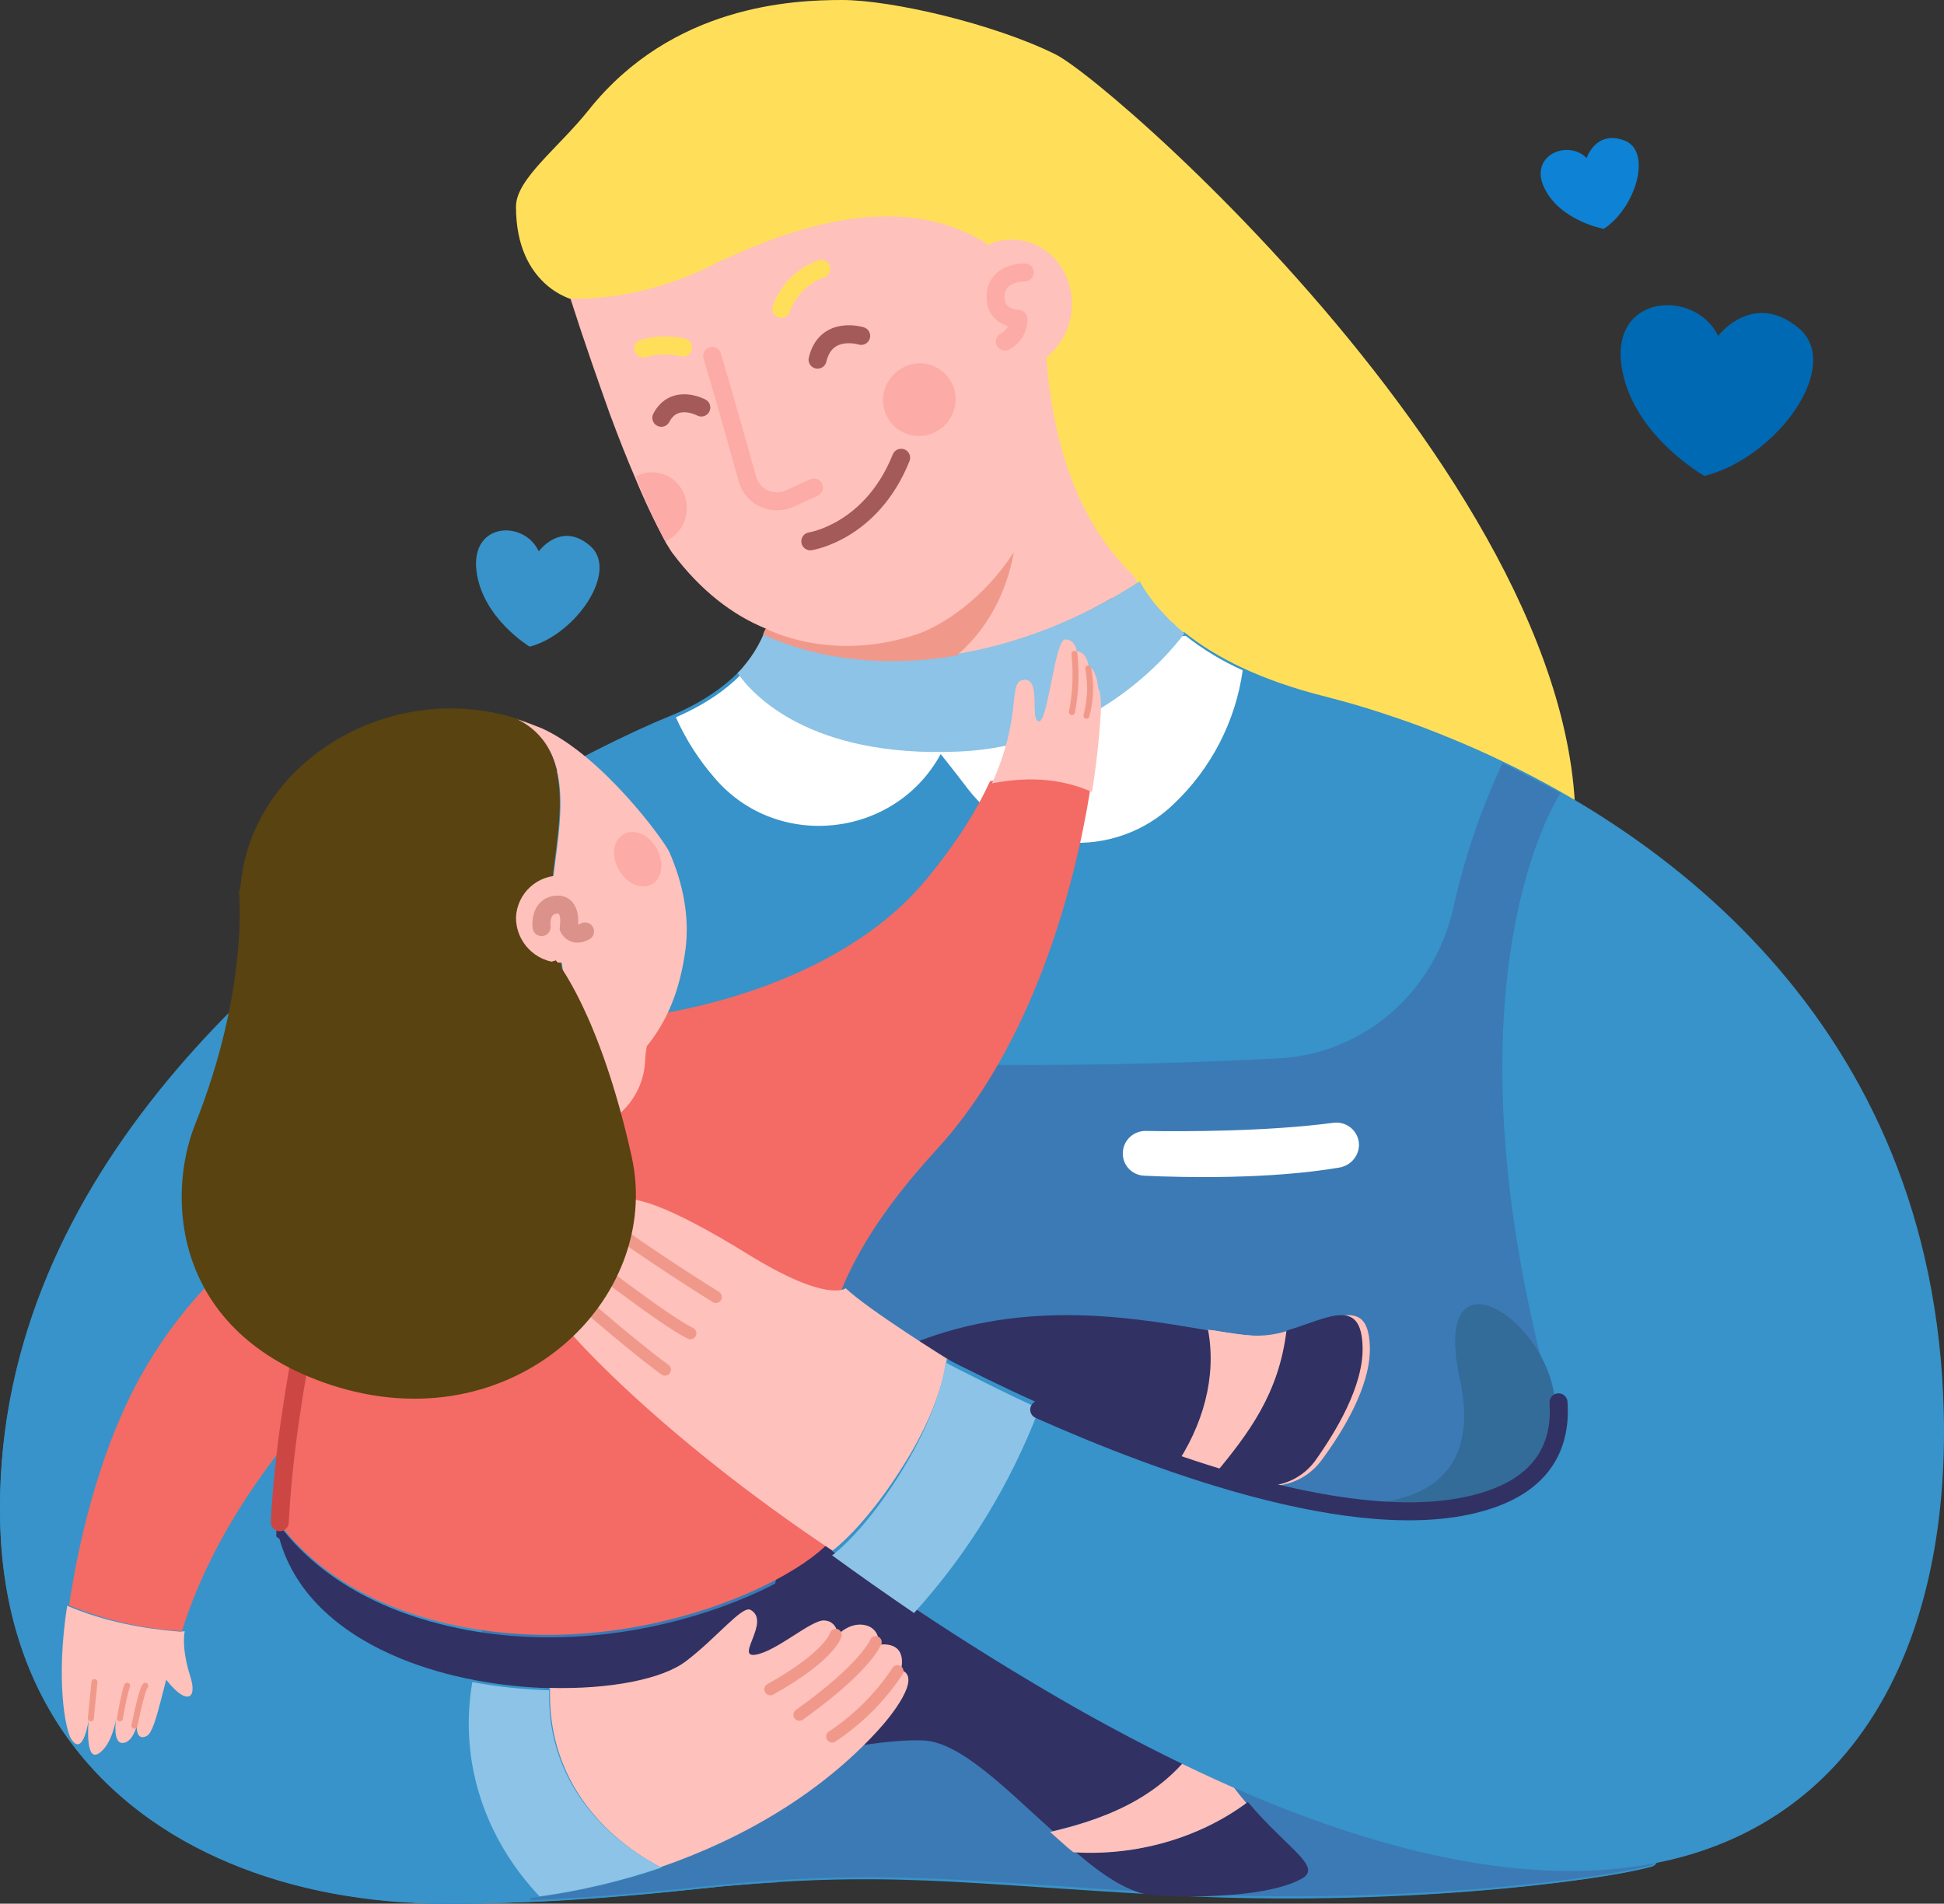 <?xml version="1.0" encoding="UTF-8"?>
<svg width="535px" height="524px" viewBox="0 0 535 524" version="1.1" xmlns="http://www.w3.org/2000/svg" xmlns:xlink="http://www.w3.org/1999/xlink">
    <rect x="0" y="0" width="535" height="524" fill="#333333" stroke="none"/>
    <title>Group 3</title>
    <g id="Page-1" stroke="none" stroke-width="1" fill="none" fill-rule="evenodd">
        <g id="hringurinn_home_page" transform="translate(-737, -220)">
            <g id="Group-3" transform="translate(737, 220)">
                <g id="DrawKit-Fathers-Day-Illustrations-01">
                    <path d="M145.779,178 C145.779,178 132.62,170.124 131.109,156.998 C129.597,143.684 144.268,143.122 148.269,151.748 C148.269,151.748 154.404,143.309 162.406,150.247 C170.408,157.186 158.494,174.625 145.779,178 Z" id="Path" fill="#3793C9" fill-rule="nonzero"></path>
                    <path d="M469.064,131 C469.064,131 448.575,119.435 446.176,100.159 C443.776,80.7 466.664,79.691 472.848,92.449 C472.848,92.449 482.354,79.966 494.813,90.155 C507.549,100.435 488.999,126.043 469.064,131 Z" id="Path" fill="#0069B3" fill-rule="nonzero"></path>
                    <path d="M441.363,63 C441.363,63 429.464,60.854 425.036,51.803 C420.608,42.752 431.493,38.274 436.659,43.499 C436.659,43.499 439.149,35.754 446.99,38.647 C454.831,41.539 450.219,57.215 441.363,63 Z" id="Path" fill="#0E82D4" fill-rule="nonzero"></path>
                    <path d="M309.846,190.756 C307.547,189.392 301.897,112.033 299.816,110.355 C281.448,95.545 268.746,88.14 260.613,75.159 C251.292,60.258 246.723,41.334 234.661,47.734 C223.512,53.584 198.382,82.838 157.718,82.472 L157.626,82.472 C157.718,82.475 142,78.829 142,56.894 C142,49.264 153.624,40.801 162.013,30.278 C185.041,1.391 218.166,0 231.736,0 C245.307,0 273.406,6.505 290.425,14.934 C307.445,23.363 459.986,158.058 429.571,253.315 C429.571,253.315 448.351,236.834 443.06,269.806 L398.767,265.325 C379.015,313.138 335.464,166.942 309.846,190.756 Z" id="Path" fill="#FFDF5A" fill-rule="nonzero"></path>
                    <path d="M114,523.792 C114,523.792 139.846,525.35 191.722,519.942 C243.872,514.443 264.33,518.659 323.512,521.775 C382.694,524.892 438.679,518.109 454.479,513.801 C470.28,509.493 359.039,441.575 301.958,431.676 C244.876,421.778 114,523.792 114,523.792 Z" id="Path" fill="#3793C9" fill-rule="nonzero"></path>
                    <path d="M263,437 C200.273,456.763 114,523.793 114,523.793 C114,523.793 139.727,525.341 191.364,519.968 C199.545,519.057 206.909,518.511 213.818,518.147 C237.818,496.562 255.273,468.603 263,437 Z" id="Path" fill="#3B7AB5" fill-rule="nonzero"></path>
                    <path d="M302.169,431.689 C289.941,429.504 274.246,432.69 257,438.788 C267.494,454.808 276.619,472.283 289.12,491.58 C298.975,504.049 311.385,513.515 324.434,521.252 C383.381,524.256 438.861,517.52 454.465,513.333 C470.343,508.964 359.109,441.519 302.169,431.689 Z" id="Path" fill="#3B7AB5" fill-rule="nonzero"></path>
                    <path d="M534.934,388.81 C532.379,281.04 456.281,225.829 396.151,201.971 C390.767,199.777 385.475,197.949 380.456,196.304 C374.982,194.476 369.69,193.013 364.762,191.733 C346.878,187.254 334.469,180.947 325.892,174 L203.351,184.878 C199.062,189.265 192.766,193.744 183.642,197.401 C174.882,200.966 154.991,210.289 131.267,225.006 L131.267,225.006 L131.176,225.097 C74.969,260.198 -2.406,326.195 0.057,419.158 C1.882,489.086 55.99,521.17 114.661,523.73 L114.569,523.821 C114.569,523.821 124.88,524.369 145.593,523.547 L145.593,523.547 C157.637,523.09 173.24,521.993 192.31,519.89 C194.591,519.708 196.781,519.433 198.971,519.159 C204.537,518.702 209.829,518.245 214.847,517.879 L214.847,517.879 C251.893,515.594 274.156,518.976 324.067,521.627 C383.468,524.735 439.492,517.971 455.003,513.675 L455.003,513.675 C454.898,513.405 454.807,513.131 454.73,512.852 C510.845,502.523 536.485,452.248 534.934,388.81 Z" id="Path" fill="#3793C9" fill-rule="nonzero"></path>
                    <path d="M452.904,506.335 L452.904,506.335 C445.978,483.75 433.857,444.135 422.465,404.43 C427.569,399.512 428.662,390.952 428.662,390.952 C393.94,270.651 429.482,218.287 429.482,218.287 L413.534,210 C407.55,222.787 402.996,236.194 399.955,249.979 C394.76,273.019 375.44,290.14 351.745,291.324 C309.914,293.509 243.295,294.966 178.043,288.136 C147.422,284.949 125.732,256.445 131.747,226.392 C131.838,226.119 131.838,225.846 131.929,225.482 L118.532,236.774 C118.532,236.774 111.971,388.675 126.005,426.013 C132.476,443.225 138.399,474.279 143.047,502.874 C144.141,509.795 145.235,516.625 146.055,523 C158.084,522.545 173.668,521.452 192.715,519.357 C244.753,513.893 265.167,518.082 324.222,521.179 C383.551,524.275 439.507,517.536 455,513.256 L455,513.256 C454.362,511.161 453.724,508.793 452.904,506.335 Z" id="Path" fill="#3B7AB5" fill-rule="nonzero"></path>
                    <path d="M342,184.5 C340.038,198.544 333.344,211.521 323.002,221.323 C315.231,228.842 304.574,232.693 293.741,231.897 C282.907,231.101 272.941,225.734 266.375,217.161 C262.173,211.642 258.885,207.571 258.885,207.571 L258.885,207.571 C246.281,230.732 213.948,234.261 196.778,214.266 C192.365,209.215 188.733,203.544 186,197.438 C194.129,193.909 199.792,189.838 203.719,185.857 L326.29,175 C331.111,178.797 336.388,181.988 342,184.5 Z" id="Path" fill="#FFFFFF" fill-rule="nonzero"></path>
                    <path d="M305.346,114.815 C303.053,113.447 300.861,111.917 298.785,110.236 C280.47,95.4 275.276,71.315 267.166,58.128 C257.871,43.109 245.752,41.003 233.724,47.413 C222.607,53.274 197.549,82.579 157,82.213 C160.918,94.484 164.654,105.016 167.843,113.99 C170.395,120.859 172.764,126.811 174.86,131.665 C177.364,137.766 180.193,143.727 183.334,149.523 C184.154,150.805 184.701,151.812 185.157,152.361 C192.811,162.527 201.558,169.303 210.853,173.058 C210.67,173.632 210.426,174.185 210.124,174.706 C241.652,189.084 281.654,181.117 313,160.329 C305.984,147.966 306.075,134.962 305.71,125.163 C305.528,121.591 305.437,118.02 305.346,114.815 Z" id="Path" fill="#FFC1BB" fill-rule="nonzero"></path>
                    <path d="M325.542,173.958 C325.031,173.559 324.542,173.132 324.077,172.681 C323.666,172.363 323.297,171.995 322.978,171.586 C322.769,171.361 322.521,171.175 322.245,171.039 C321.826,170.634 321.428,170.208 321.054,169.762 L320.688,169.397 C320.322,169.032 319.955,168.576 319.589,168.211 C317.288,165.716 315.29,162.96 313.636,160 C282.13,180.618 241.924,188.555 210.235,174.323 C209.246,176.708 207.986,178.973 206.48,181.074 L206.48,181.074 C205.748,182.077 205.015,182.99 204.099,184.085 C203.773,184.4 203.467,184.735 203.183,185.088 L203,185.271 C206.938,191.018 222.599,208.534 263.355,206.892 C300.631,205.432 321.329,180.527 326,174.323 C325.817,174.232 325.725,174.049 325.542,173.958 Z" id="Path" fill="#8CC3E6" fill-rule="nonzero"></path>
                    <path d="M294.98,84.595 C294.435,94.524 286.444,102.266 277.092,101.993 C267.74,101.72 260.566,93.43 261.02,83.502 C261.474,73.573 269.465,65.648 278.908,66.012 C288.26,66.194 295.434,74.575 294.98,84.595 Z" id="Path" fill="#FFC1BB" fill-rule="nonzero"></path>
                    <path d="M282,75.002 C282,75.002 274.281,74.731 274.008,81.394 C273.736,87.787 280.275,87.787 280.275,87.787 C280.343,90.396 278.895,92.812 276.551,94" id="Path" stroke="#FCABA7" stroke-width="4.95" stroke-linecap="round" stroke-linejoin="round"></path>
                    <path d="M262.988,110.409 C262.649,115.948 257.994,120.201 252.501,119.993 C249.884,119.905 247.41,118.766 245.628,116.83 C243.846,114.894 242.903,112.319 243.008,109.678 C243.374,104.139 247.998,99.873 253.495,100.003 C256.128,100.093 258.614,101.244 260.399,103.2 C262.183,105.156 263.116,107.753 262.988,110.409 L262.988,110.409 Z" id="Path" fill="#FCABA7" fill-rule="nonzero"></path>
                    <path d="M188.996,140.146 C188.856,144.061 186.542,147.527 183.084,149 C180.088,143.223 177.389,137.281 175,131.2 C176.452,130.33 178.112,129.918 179.781,130.013 C182.289,130.054 184.676,131.149 186.409,133.054 C188.141,134.958 189.073,137.513 188.996,140.146 L188.996,140.146 Z" id="Path" fill="#FCABA7" fill-rule="nonzero"></path>
                    <path d="M368.623,321.371 C349.758,324.609 326.064,324.16 314.945,323.62 C313.262,323.567 311.675,322.834 310.555,321.592 C309.435,320.351 308.881,318.71 309.022,317.054 L309.022,317.054 C309.236,313.755 312.053,311.213 315.401,311.298 C325.972,311.477 348.665,311.477 366.983,309.049 C368.745,308.828 370.519,309.36 371.859,310.511 C373.199,311.662 373.978,313.322 374,315.075 L374,315.255 C373.907,318.295 371.66,320.852 368.623,321.371 L368.623,321.371 Z" id="Path" fill="#FFFFFF" fill-rule="nonzero"></path>
                    <path d="M367,413.605 C367,413.605 410.54,419.957 401.796,379.817 C392.96,339.125 431.399,366.468 427.756,390.957 C424.294,415.446 393.051,419.497 367,413.605 Z" id="Path" fill="#336B99" fill-rule="nonzero"></path>
                    <path d="M343.42,496 C330.313,505.859 312.929,510.881 296,509.765 C303.645,516.369 311.018,521.298 317.753,521.763 C337.231,522.693 351.612,520.833 358.256,517.113 C364.081,513.764 354.342,509.021 343.42,496 Z" id="Path" fill="#313163" fill-rule="nonzero"></path>
                    <path d="M343,496.304 C340.898,493.833 338.888,491.179 336.787,488.159 C335.325,486.054 333.223,482.485 330.574,478 C320.888,493.65 305.995,500.331 289,504.266 C291.193,506.188 293.203,508.11 295.396,509.849 C312.482,510.948 329.843,506.005 343,496.304 Z" id="Path" fill="#FFC1BB" fill-rule="nonzero"></path>
                    <path d="M331,477.975 C324.345,466.873 313.77,449.856 300.095,434.751 C285.964,419.19 237.555,418.462 215.766,424.559 L202,488.53 C202,488.53 236.005,478.339 254.056,479.067 C264.266,479.431 276.939,492.534 289.702,504 C306.476,500.087 321.336,493.535 331,477.975 Z" id="Path" fill="#313163" fill-rule="nonzero"></path>
                    <path d="M300,217.578 C292.251,214.018 283.681,213.013 272.467,215.022 C269.003,222.599 263.624,231.545 254.781,242.226 C231.806,269.978 185.858,282.484 148.843,281.572 C128.422,297.638 104.991,308.593 87.305,325.755 C90.04,328.768 91.772,330.594 91.772,330.594 C91.772,330.594 87.852,344.013 83.932,362.636 C80.467,378.977 77.003,399.243 76,418.231 C83.84,429.003 99.066,442.606 128.33,447.992 C180.023,457.486 228.524,430.829 231.077,419.966 C233.63,409.102 227.248,380.073 227.248,380.073 C226.519,371.948 226.519,350.404 257.425,316.809 C284.137,287.87 295.715,244.417 300,217.578 Z" id="Path" fill="#F36B64" fill-rule="nonzero"></path>
                    <path d="M333.293,366.333 C314.738,363.226 285.216,357.376 254.505,368.527 C246.37,371.452 227.816,380.683 227.816,380.683 C227.816,380.683 234.214,409.747 231.655,420.624 C229.096,431.5 180.47,458.188 128.646,448.683 C99.306,443.199 84.042,429.672 76.182,418.887 C74.445,451.242 84.682,484.42 128.006,499.226 C210.541,527.56 260.538,443.565 276.807,421.446 C287.775,406.366 304.136,402.527 324.061,404.629 C331.922,392.656 335.669,379.129 333.293,366.333 Z" id="Path" fill="#313163" fill-rule="nonzero"></path>
                    <path d="M376.993,370.779 C376.53,353.041 361.733,367.654 346.843,367.746 C343.514,367.746 338.89,367.011 333.341,366.092 C335.745,379.051 332.046,392.561 324,404.417 C331.233,405.298 338.401,406.649 345.456,408.461 C352.185,410.177 359.294,407.714 363.49,402.211 C369.594,394.032 377.27,381.44 376.993,370.779 Z" id="Path" fill="#FFC1BB" fill-rule="nonzero"></path>
                    <path d="M346.111,367.651 C342.743,367.651 338.064,366.917 332.45,366 C334.883,378.936 331.14,392.422 323,404.257 C326.649,404.624 330.392,405.266 334.322,406 C344.427,394.257 352.942,383.339 355,366.092 C352.146,367.093 349.142,367.62 346.111,367.651 L346.111,367.651 Z" id="Path" fill="#FFC1BB" fill-rule="nonzero"></path>
                    <path d="M374.993,370.764 C374.63,356.731 365.289,362.968 354.043,366.27 C351.957,383.514 343.795,394.429 334,406.169 C337.265,406.903 340.621,407.545 344.158,408.462 C350.757,410.175 357.728,407.717 361.842,402.225 C367.737,393.97 375.265,381.404 374.993,370.764 Z" id="Path" fill="#313163" fill-rule="nonzero"></path>
                    <path d="M300.523,218 C301.761,210.377 302.588,202.694 303,194.983 C303,190.031 302.266,189.572 302.266,189.572 C301.807,184.162 299.606,183.245 299.606,183.245 C298.78,178.935 296.303,179.302 296.303,179.302 C296.303,179.302 296.119,176.092 293.183,176 C290.248,175.909 288.413,199.109 285.844,198.559 C283.275,198.009 286.853,185.996 281.349,187.188 C277.404,188.105 281.349,197.184 273,215.616 C284.101,213.507 292.817,214.607 300.523,218 Z" id="Path" fill="#FFC1BB" fill-rule="nonzero"></path>
                    <path d="M295.688,180 C296.27,185.34 296.036,190.775 295,196" id="Path" stroke="#F0998B" stroke-width="1.65" stroke-linecap="round" stroke-linejoin="round"></path>
                    <path d="M299.485,184 C300.308,188.318 300.143,192.739 299,197" id="Path" stroke="#F0998B" stroke-width="1.65" stroke-linecap="round" stroke-linejoin="round"></path>
                    <line x1="92" y1="331" x2="96" y2="316" id="Path" stroke="#CC4744" stroke-width="4.95" stroke-linecap="round" stroke-linejoin="round"></line>
                    <path d="M181.628,514 C205.047,505.95 226.354,493.144 241.783,476.13 C244.814,472.837 254.089,461.586 247.936,459.665 C247.936,459.665 250.324,451.707 241.691,452.713 C242.205,450.346 240.743,447.999 238.385,447.407 C234.068,446.218 230.579,449.969 230.579,449.969 C230.579,449.969 230.395,446.218 226.813,446.035 C223.231,445.852 213.864,454.451 207.986,455.457 C202.108,456.463 212.302,446.218 206.517,443.108 C204.221,441.919 197.241,450.792 188.975,457.104 C182.455,462.226 167.76,465.062 151.046,464.604 C150.127,487.198 163.168,504.212 181.628,514 Z" id="Path" fill="#FFC1BB" fill-rule="nonzero"></path>
                    <path d="M229.349,427 C229.349,427 238.954,420.152 250.297,401.436 C260.451,384.363 261,374.228 261,374.228 L261,374.228 C261,374.228 239.229,360.716 232.734,354.599 C232.734,354.599 227.794,358.799 205.931,345.286 C184.069,331.774 173,328.213 169.524,330.769 C167.494,332.151 166.893,334.872 168.152,336.978 C168.152,336.978 163.304,335.152 160.285,336.978 C157.266,338.804 160.102,344.19 160.102,344.19 C160.102,344.19 155.985,342.273 153.424,345.103 C150.863,347.934 154.796,352.59 154.796,352.59 C154.796,352.59 147.844,352.316 150.68,358.433 C153.15,364.459 181.873,395.41 229.349,427 L229.349,427 Z" id="Path" fill="#FFC1BB" fill-rule="nonzero"></path>
                    <path d="M11.293,356 C3.321,376.158 -0.502,397.717 0.053,419.386 C2.612,516.108 105.42,540.403 182,514.099 C163.54,504.326 150.655,487.429 151.386,464.687 C137.953,464.322 123.331,461.856 110.354,456.558 C94.545,450.074 81.385,439.479 76.907,423.587 C51.046,405.046 30.21,381.573 11.293,356 Z" id="Path" fill="#3793C9" fill-rule="nonzero"></path>
                    <path d="M151.159,465.255 C144.05,465.065 136.969,464.311 129.984,463 C126.21,484.922 133.483,506.122 148.489,522 C159.893,520.412 171.115,517.754 182,514.061 C163.587,504.408 150.422,487.628 151.159,465.255 Z" id="Path" fill="#8CC3E6" fill-rule="nonzero"></path>
                    <path d="M510,479.826 C484.28,513.182 438.131,526.433 369.272,503.586 C347.383,496.366 322.94,485.309 295.944,470.047 C272.886,456.862 250.54,442.464 229,426.913 C229,426.913 238.576,420.059 249.886,401.325 C255.996,391.089 258.459,383.504 259.645,378.843 C260.105,377.263 260.411,375.64 260.557,374 C260.557,374 262.837,375.279 266.85,377.199 C289.833,388.805 370.64,426.639 411.864,410.646 C425.727,405.254 429.558,395.11 428.828,384.601 C461.023,410.829 493.766,442.357 510,479.826 Z" id="Path" fill="#3793C9" fill-rule="nonzero"></path>
                    <path d="M266.429,378.211 C262.46,376.285 260.206,375 260.206,375 C259.996,376.637 259.694,378.261 259.304,379.863 C258.131,384.451 255.606,392.158 249.653,402.435 C238.56,421.336 229,428.126 229,428.126 C236.666,433.723 244.152,438.953 251.547,444 C266.407,427.623 278.096,408.541 286,387.754 C277.703,383.9 270.848,380.505 266.429,378.211 Z" id="Path" fill="#8CC3E6" fill-rule="nonzero"></path>
                    <path d="M247,460 C242.299,467.106 236.179,473.226 229,478" id="Path" stroke="#F0998B" stroke-width="3.3" stroke-linecap="round" stroke-linejoin="round"></path>
                    <path d="M241,452.001 C241,451.911 238.491,458.847 220,472" id="Path" stroke="#F0998B" stroke-width="3.3" stroke-linecap="round" stroke-linejoin="round"></path>
                    <path d="M230,450 C230,450 228.538,455.749 212,465" id="Path" stroke="#F0998B" stroke-width="3.3" stroke-linecap="round" stroke-linejoin="round"></path>
                    <path d="M286,388.014 C319.918,403.116 378.587,424.991 411.864,412.086 C425.798,406.685 429.648,396.526 428.915,386" id="Path" stroke="#313163" stroke-width="4.95" stroke-linecap="round" stroke-linejoin="round"></path>
                    <path d="M167,337 C167,337 180.354,346.63 197,357" id="Path" stroke="#F0998B" stroke-width="3.3" stroke-linecap="round" stroke-linejoin="round"></path>
                    <path d="M159,345 C159,345 182.832,363.56 190,367" id="Path" stroke="#F0998B" stroke-width="3.3" stroke-linecap="round" stroke-linejoin="round"></path>
                    <path d="M154,353 C154,353 173.705,370.354 183,377" id="Path" stroke="#F0998B" stroke-width="3.3" stroke-linecap="round" stroke-linejoin="round"></path>
                    <path d="M113,315 C109.051,314.1 105.313,312.401 102,310" id="Path"></path>
                    <path d="M196,98 C199.569,109.856 203.229,123.149 205.699,131.862 C206.34,134.248 208.037,136.227 210.323,137.254 C212.61,138.28 215.245,138.246 217.503,137.161 L224,134.197" id="Path" stroke="#FCABA7" stroke-width="4.95" stroke-linecap="round" stroke-linejoin="round"></path>
                    <path d="M188,95.637 C184.366,94.781 180.586,94.884 177,95.937" id="Path" stroke="#FFDF5A" stroke-width="4.95" stroke-linecap="round" stroke-linejoin="round"></path>
                    <path d="M215,85 C216.904,79.82 220.936,75.788 226,74" id="Path" stroke="#FFDF5A" stroke-width="4.95" stroke-linecap="round" stroke-linejoin="round"></path>
                    <path d="M223,149 C223,149 239.787,146.496 248,126" id="Path" stroke="#A35A58" stroke-width="4.95" stroke-linecap="round" stroke-linejoin="round"></path>
                    <path d="M193,112.171 C193,112.171 185.603,108.155 182,115" id="Path" stroke="#A35A58" stroke-width="4.95" stroke-linecap="round" stroke-linejoin="round"></path>
                    <path d="M237,92.458 C237,92.458 227.273,89.418 225,99" id="Path" stroke="#A35A58" stroke-width="4.95" stroke-linecap="round" stroke-linejoin="round"></path>
                    <path d="M19.589,478.656 C22.917,483.893 24.396,473.42 24.396,473.42 C24.396,473.42 23.286,484.995 27.076,482.698 C30.866,480.402 31.975,473.052 31.975,473.052 C31.975,473.052 30.866,479.667 33.639,479.759 C36.412,479.85 37.614,475.165 37.614,475.165 C37.614,475.165 37.429,479.391 40.387,477.829 C43.345,476.268 45.009,461.201 50,449.166 C39.278,448.339 28.648,446.318 18.48,442 C15.337,462.303 17.925,475.992 19.589,478.656 Z" id="Path" fill="#FFC1BB" fill-rule="nonzero"></path>
                    <path d="M125,352.314 L111.328,324 C111.328,324 67.488,328.461 39.325,377.714 C28.297,397.015 22.008,421.688 19,441.899 C28.892,445.976 39.397,448.376 50.08,449 C67.306,393.283 125,352.314 125,352.314 Z" id="Path" fill="#F36B64" fill-rule="nonzero"></path>
                    <path d="M25,473 C25,473 25.75,465.202 26,463" id="Path" stroke="#F0998B" stroke-width="1.65" stroke-linecap="round" stroke-linejoin="round"></path>
                    <path d="M33,473 C33,473 34.25,465.727 35,464" id="Path" stroke="#F0998B" stroke-width="1.65" stroke-linecap="round" stroke-linejoin="round"></path>
                    <path d="M37,475 C37,475 38.966,465.034 40,464" id="Path" stroke="#F0998B" stroke-width="1.65" stroke-linecap="round" stroke-linejoin="round"></path>
                    <path d="M50.85,449 C50.85,449 49.765,453.13 52.329,461.299 C54.598,468.275 50.85,469.468 45.031,461.391 C39.212,453.314 47.398,449.092 50.85,449 Z" id="Path" fill="#FFC1BB" fill-rule="nonzero"></path>
                    <path d="M92,332 C92,332 88.272,345.322 84.543,363.809 C81.249,380.031 77.954,400.15 77,419" id="Path" stroke="#CC4744" stroke-width="4.95" stroke-linecap="round" stroke-linejoin="round"></path>
                    <path d="M147.216,306.978 C136.2,315.572 125.547,315.938 117.9,314.109 C111.709,309.264 105.518,304.418 98.416,301.035 C81.937,293.446 68.736,275.983 66.46,254.406 C66.408,254.358 66.375,254.293 66.369,254.223 C61.635,215 103.333,185.559 142.3,197.811 C161.965,207.685 150.767,235.937 151.859,248.554 C152.952,261.172 162.966,294.635 147.216,306.978 Z" id="Path" fill="#584311" fill-rule="nonzero"></path>
                    <path d="M188.711,260.889 C187.247,272.407 183.588,281.182 178.008,287.946 L178.008,288.038 C177.741,289.332 177.588,290.647 177.551,291.968 C177.336,296.75 175.46,301.308 172.245,304.857 C159.896,318.203 135.197,327.618 119.189,315.186 C118.771,314.911 118.374,314.605 118,314.272 C125.684,316.009 136.387,315.735 147.455,307.142 C163.372,294.711 153.127,261.164 152.029,248.732 C150.931,236.3 162.183,207.964 142.424,198 C144.711,198.731 146.815,199.554 149.102,200.468 C165.75,207.964 182.856,231.456 184.228,234.564 C188.07,243.339 189.717,252.388 188.711,260.889 Z" id="Path" fill="#FFC1BB" fill-rule="nonzero"></path>
                    <path d="M181.085,234.265 C182.88,238.199 181.983,242.4 178.841,243.652 C175.699,244.903 171.84,242.669 169.955,238.735 C168.07,234.801 169.057,230.6 172.199,229.348 C175.34,228.097 179.29,230.331 181.085,234.265 Z" id="Path" fill="#FCABA7" fill-rule="nonzero"></path>
                    <path d="M166.999,253.422 C166.854,256.655 165.422,259.695 163.022,261.866 C160.622,264.037 157.452,265.159 154.22,264.982 C147.443,264.875 142.004,259.357 142,252.583 C142.119,249.342 143.544,246.286 145.95,244.11 C148.356,241.933 151.54,240.82 154.779,241.024 C158.051,241.028 161.185,242.342 163.481,244.672 C165.777,247.001 167.044,250.153 166.999,253.422 L166.999,253.422 Z" id="Path" fill="#FFC1BB" fill-rule="nonzero"></path>
                    <path d="M149.045,255.195 C149.045,255.195 148.282,249.475 153.03,249.021 C157.778,248.567 156.506,255.468 156.506,255.468 C156.506,255.468 157.778,258.192 161,256.376" id="Path" stroke="#DB928A" stroke-width="4.95" stroke-linecap="round" stroke-linejoin="round"></path>
                    <path d="M65.764,245.367 C65.764,245.367 68.577,272.19 53.693,309.504 C45.798,329.302 47.34,366.798 91.085,381.213 C141.183,397.635 182.477,357.675 173.855,318.445 C165.052,278.667 152.981,264.344 152.981,264.344 C152.981,264.344 127.478,273.193 110.779,257.593 C93.989,241.809 69.576,234.054 65.764,245.367 Z" id="Path" fill="#584311" fill-rule="nonzero"></path>
                    <path d="M279,152 C277.809,159.003 274.143,171.166 263.239,180.472 C244.729,183.605 226.219,182.039 210,174.667 C210.188,174.091 210.434,173.535 210.733,173.009 C210.733,173.009 228.785,182.776 252.884,174.391 C259.574,171.903 270.57,164.992 279,152 Z" id="Path" fill="#F0998B" fill-rule="nonzero"></path>
                    <path d="M288,99 C290.199,126.333 298.745,146.667 313.636,160 C328.527,173.333 336.411,165.325 337.288,135.976 L321.781,105.791 L288,99 Z" id="Path-3" fill="#FFDF5A"></path>
                </g>
                <path d="M199.456,71.377 C229.763,57.135 253.906,55.762 271.885,67.257 C275.931,69.844 267.017,40.616 269.322,37.018 C272.863,31.491 286.51,49.097 286.567,44 C286.613,39.781 284.091,36.043 279,32.786 L243,26.662 L210,42.35 L199.456,71.377 Z" id="Path-2" fill="#FFDF5A"></path>
            </g>
        </g>
    </g>
</svg>